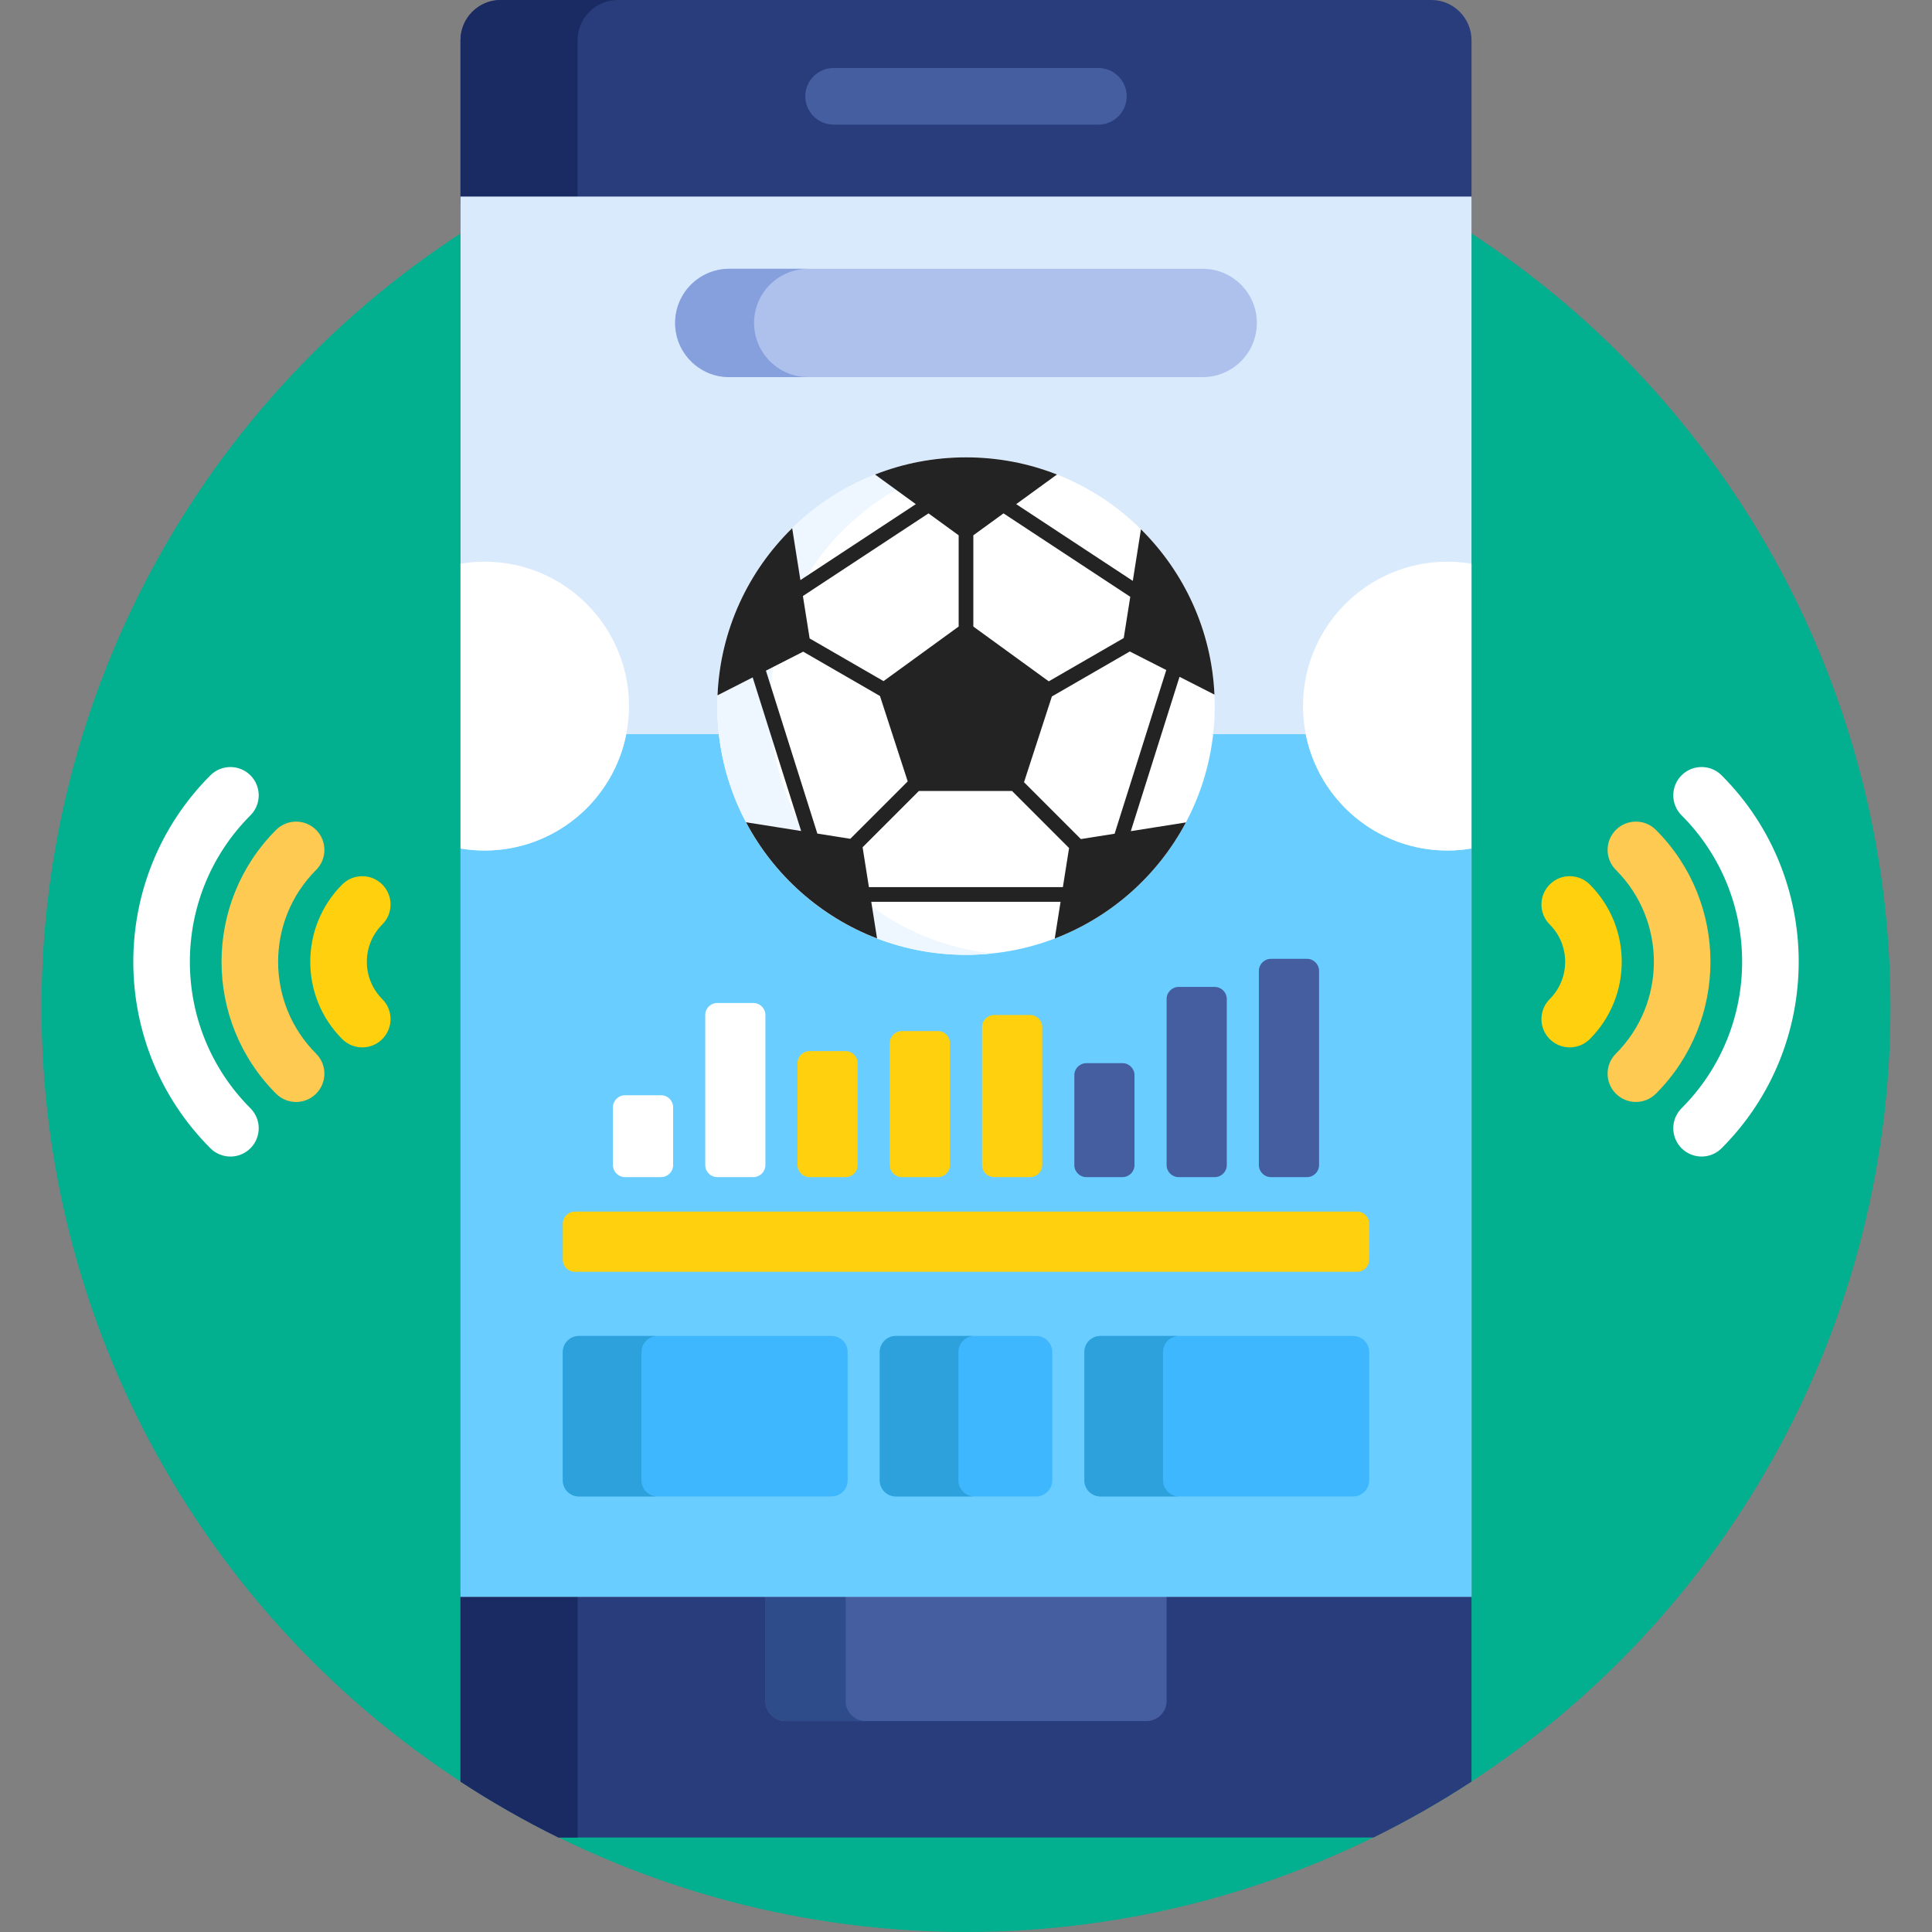 <?xml version="1.0" encoding="UTF-8"?> <svg xmlns="http://www.w3.org/2000/svg" xmlns:xlink="http://www.w3.org/1999/xlink" version="1.1" id="Capa_1" x="0px" y="0px" viewBox="0 0 512 512" style="enable-background:new 0 0 512 512;" xml:space="preserve"><rect x="0" y="0" width="512" height="512" fill="#808080" stroke="none"/> <circle style="fill:#02AF8E;" cx="256" cy="267" r="245"></circle> <path style="fill:#FFFFFF;" d="M61.063,306.5c-1.92,0-3.839-0.732-5.304-2.197c-27.247-27.249-27.247-71.585,0-98.833 c2.93-2.928,7.678-2.928,10.607,0c2.929,2.93,2.929,7.678,0,10.607c-21.399,21.398-21.399,56.219,0,77.62 c2.929,2.929,2.929,7.678-0.001,10.606C64.901,305.768,62.981,306.5,61.063,306.5z"></path> <path style="fill:#FFCA51;" d="M78.469,292.035c-1.919,0-3.839-0.732-5.304-2.196c-19.272-19.272-19.271-50.632,0.002-69.906 c2.93-2.928,7.678-2.928,10.607,0c2.929,2.93,2.929,7.678,0,10.607c-13.426,13.425-13.427,35.268-0.002,48.691 c2.929,2.93,2.929,7.678,0,10.607C82.308,291.303,80.388,292.035,78.469,292.035z"></path> <path style="fill:#FFD00D;" d="M96,277.572c-1.919,0-3.839-0.732-5.304-2.196c-11.298-11.299-11.298-29.682,0-40.981 c2.93-2.928,7.678-2.928,10.607,0c2.929,2.93,2.929,7.678,0,10.607c-5.45,5.449-5.45,14.316,0,19.766 c2.929,2.93,2.929,7.678,0,10.607C99.839,276.84,97.919,277.572,96,277.572z"></path> <path style="fill:#FFFFFF;" d="M450.938,306.496c-1.919,0-3.839-0.732-5.304-2.196c-2.929-2.93-2.929-7.678,0-10.607 c21.399-21.398,21.399-56.219,0-77.62c-2.929-2.929-2.929-7.678,0.001-10.606c2.929-2.929,7.678-2.928,10.606,0.001 c27.247,27.249,27.247,71.585,0,98.833C454.776,305.764,452.856,306.496,450.938,306.496z"></path> <path style="fill:#FFCA51;" d="M433.529,292.033c-1.919,0-3.839-0.732-5.304-2.196c-2.929-2.93-2.929-7.678,0-10.607 c13.426-13.425,13.427-35.268,0.002-48.691c-2.929-2.93-2.929-7.678,0-10.607c2.93-2.928,7.678-2.928,10.607,0 c19.272,19.272,19.271,50.632-0.002,69.906C437.368,291.301,435.448,292.033,433.529,292.033z"></path> <path style="fill:#FFD00D;" d="M416,277.57c-1.919,0-3.839-0.732-5.304-2.196c-2.929-2.93-2.929-7.678,0-10.607 c5.45-5.449,5.45-14.316,0-19.766c-2.929-2.93-2.929-7.678,0-10.607c2.93-2.928,7.678-2.928,10.607,0 c11.298,11.299,11.298,29.682,0,40.98C419.839,276.838,417.919,277.57,416,277.57z"></path> <path style="fill:#293D7C;" d="M379.331,0H132.67c-5.849,0-10.633,4.784-10.633,10.633v461.513 c8.316,5.441,16.982,10.392,25.959,14.808h216.007c8.978-4.416,17.644-9.366,25.96-14.809V10.633C389.963,4.784,385.178,0,379.331,0 z"></path> <g> <path style="fill:#1A2B63;" d="M153.074,10.633C153.074,4.784,157.858,0,163.707,0H132.67c-5.849,0-10.633,4.784-10.633,10.633 v43.305h31.037L153.074,10.633L153.074,10.633z"></path> <path style="fill:#1A2B63;" d="M122.037,422v50.146c8.316,5.441,16.982,10.392,25.959,14.808h5.078V422H122.037z"></path> </g> <path style="fill:#445EA0;" d="M202.84,422v28.788c0,2.923,2.393,5.315,5.316,5.315h95.688c2.924,0,5.316-2.393,5.316-5.315V422 H202.84z"></path> <path style="fill:#2E4C89;" d="M224.105,450.788V422H202.84v28.788c0,2.923,2.393,5.315,5.316,5.315h21.265 C226.496,456.103,224.105,453.711,224.105,450.788z"></path> <rect x="122.04" y="52.09" style="fill:#D9EAFC;" width="267.93" height="371.06"></rect> <path style="fill:#69CDFF;" d="M346.037,194.561h-25.559c-3.703,32.305-31.199,57.48-64.478,57.48s-60.775-25.176-64.479-57.48 h-25.559c-3.462,17.578-18.953,30.838-37.546,30.838c-2.175,0-4.304-0.191-6.38-0.541v198.299h267.926v-198.3 c-2.076,0.35-4.205,0.541-6.38,0.541C364.99,225.398,349.499,212.139,346.037,194.561z"></path> <circle style="fill:#FFFFFF;" cx="256" cy="187.12" r="65.918"></circle> <path style="fill:#EEF6FF;" d="M204.106,187.123c0-34.039,25.798-62.046,58.907-65.547c-2.306-0.244-4.645-0.371-7.014-0.371 c-36.405,0-65.918,29.511-65.918,65.918c0,36.405,29.513,65.918,65.918,65.918c2.369,0,4.708-0.128,7.014-0.372 C229.904,249.167,204.106,221.159,204.106,187.123z"></path> <path style="fill:#232323;" d="M312.586,179.361l9.259,4.718c-0.778-17.112-8.081-32.526-19.479-43.808l-2.163,13.669 l-30.901-20.334l10.809-7.854c-7.468-2.936-15.601-4.548-24.109-4.548s-16.642,1.612-24.109,4.548l10.809,7.854l-30.587,20.129 l-2.179-13.755c-11.612,11.348-19.048,26.947-19.786,44.286l9.316-4.747l12.848,40.707l-14.607-2.315 c7.425,14.027,19.761,25.052,34.722,30.784l-1.537-9.709h50.17l-1.542,9.732c14.971-5.721,27.319-16.739,34.757-30.765 l-14.598,2.312L312.586,179.361z M295.384,220.945l-8.944,1.417l-15.066-15.065l7.384-22.725l20.653-11.923l9.663,4.922 L295.384,220.945z M299.533,158.156l-1.731,10.932l-19.87,11.473l-19.988-14.522V141.86l7.995-5.809L299.533,158.156z M246.061,136.051l7.994,5.809v24.179l-19.908,14.464l-19.585-11.309l-1.782-11.244L246.061,136.051z M202.977,177.73l9.875-5.032 l20.349,11.748l7.354,22.631L225.34,222.29l-8.734-1.383L202.977,177.73z M230.271,235.097l-1.674-10.564l14.913-14.913h24.69 l15.115,15.117l-1.641,10.36L230.271,235.097L230.271,235.097z"></path> <path style="fill:#445EA0;" d="M291.085,33.021h-70.17c-4.142,0-7.5-3.357-7.5-7.5s3.358-7.5,7.5-7.5h70.17 c4.143,0,7.5,3.357,7.5,7.5S295.228,33.021,291.085,33.021z"></path> <path style="fill:#AEC1ED;" d="M333.082,85.588c0,7.928-6.428,14.353-14.354,14.353H193.271c-7.928,0-14.354-6.425-14.354-14.353 l0,0c0-7.928,6.426-14.354,14.354-14.354h125.457C326.654,71.234,333.082,77.66,333.082,85.588L333.082,85.588z"></path> <path style="fill:#85A0DD;" d="M199.836,85.588c0-7.928,6.426-14.354,14.354-14.354h-20.918c-7.928,0-14.354,6.426-14.354,14.354 s6.426,14.353,14.354,14.353h20.918C206.262,99.94,199.836,93.516,199.836,85.588z"></path> <path style="fill:#FFD00D;" d="M362.85,333.844c0,1.755-1.434,3.189-3.188,3.189H152.338c-1.754,0-3.189-1.435-3.189-3.189v-9.568 c0-1.754,1.436-3.189,3.189-3.189h207.324c1.754,0,3.188,1.436,3.188,3.189L362.85,333.844L362.85,333.844z"></path> <g> <path style="fill:#FFFFFF;" d="M178.387,308.759c0,1.755-1.435,3.19-3.189,3.19h-9.569c-1.754,0-3.188-1.435-3.188-3.19v-15.316 c0-1.754,1.434-3.19,3.188-3.19h9.569c1.755,0,3.189,1.436,3.189,3.19V308.759z"></path> <path style="fill:#FFFFFF;" d="M202.84,308.759c0,1.755-1.436,3.19-3.189,3.19h-9.568c-1.756,0-3.189-1.435-3.189-3.19v-39.77 c0-1.756,1.434-3.19,3.189-3.19h9.568c1.754,0,3.189,1.435,3.189,3.19V308.759z"></path> </g> <g> <path style="fill:#FFD00D;" d="M227.293,308.759c0,1.755-1.435,3.19-3.188,3.19h-9.569c-1.755,0-3.189-1.435-3.189-3.19v-27.011 c0-1.756,1.435-3.189,3.189-3.189h9.569c1.754,0,3.188,1.434,3.188,3.189V308.759z"></path> <path style="fill:#FFD00D;" d="M251.747,308.759c0,1.755-1.435,3.19-3.189,3.19h-9.569c-1.754,0-3.189-1.435-3.189-3.19v-32.328 c0-1.754,1.436-3.189,3.189-3.189h9.569c1.755,0,3.189,1.435,3.189,3.189V308.759z"></path> <path style="fill:#FFD00D;" d="M276.201,308.759c0,1.755-1.436,3.19-3.19,3.19h-9.568c-1.756,0-3.19-1.435-3.19-3.19V272.18 c0-1.756,1.435-3.19,3.19-3.19h9.568c1.754,0,3.19,1.435,3.19,3.19V308.759z"></path> </g> <g> <path style="fill:#445EA0;" d="M300.654,308.759c0,1.755-1.435,3.19-3.189,3.19h-9.569c-1.754,0-3.19-1.435-3.19-3.19v-23.822 c0-1.754,1.436-3.189,3.19-3.189h9.569c1.755,0,3.189,1.435,3.189,3.189V308.759z"></path> <path style="fill:#445EA0;" d="M325.107,308.759c0,1.755-1.434,3.19-3.189,3.19h-9.568c-1.754,0-3.189-1.435-3.189-3.19v-44.022 c0-1.755,1.436-3.189,3.189-3.189h9.568c1.756,0,3.189,1.435,3.189,3.189V308.759z"></path> <path style="fill:#445EA0;" d="M349.563,308.759c0,1.755-1.436,3.19-3.19,3.19h-9.569c-1.755,0-3.189-1.435-3.189-3.19v-51.465 c0-1.755,1.435-3.19,3.189-3.19h9.569c1.754,0,3.19,1.436,3.19,3.19V308.759z"></path> </g> <g> <path style="fill:#FFFFFF;" d="M389.963,149.387c-2.076-0.349-4.205-0.539-6.38-0.539c-21.139,0-38.274,17.137-38.274,38.275 c0,21.14,17.136,38.275,38.274,38.275c2.175,0,4.304-0.191,6.38-0.541V149.387z"></path> <path style="fill:#FFFFFF;" d="M128.417,148.848c-2.175,0-4.304,0.19-6.38,0.539v75.471c2.076,0.35,4.205,0.541,6.38,0.541 c21.139,0,38.274-17.136,38.274-38.275C166.691,165.984,149.556,148.848,128.417,148.848z"></path> </g> <g> <path style="fill:#3EB7FF;" d="M224.636,392.32c0,2.338-1.914,4.252-4.253,4.252h-66.981c-2.339,0-4.253-1.914-4.253-4.252v-34.023 c0-2.34,1.914-4.253,4.253-4.253h66.981c2.339,0,4.253,1.913,4.253,4.253V392.32z"></path> <path style="fill:#3EB7FF;" d="M362.85,392.32c0,2.338-1.912,4.252-4.252,4.252h-66.98c-2.34,0-4.253-1.914-4.253-4.252v-34.023 c0-2.34,1.913-4.253,4.253-4.253h66.98c2.34,0,4.252,1.913,4.252,4.253V392.32z"></path> <path style="fill:#3EB7FF;" d="M278.858,392.32c0,2.338-1.913,4.252-4.252,4.252h-37.213c-2.339,0-4.252-1.914-4.252-4.252v-34.023 c0-2.34,1.913-4.253,4.252-4.253h37.213c2.339,0,4.252,1.913,4.252,4.253V392.32z"></path> </g> <g> <path style="fill:#2DA1DC;" d="M170,392.32v-34.023c0-2.34,1.914-4.253,4.253-4.253h-20.852c-2.339,0-4.253,1.913-4.253,4.253 v34.023c0,2.338,1.914,4.252,4.253,4.252h20.852C171.914,396.572,170,394.658,170,392.32z"></path> <path style="fill:#2DA1DC;" d="M308.216,392.32v-34.023c0-2.34,1.913-4.253,4.253-4.253h-20.852c-2.34,0-4.253,1.913-4.253,4.253 v34.023c0,2.338,1.913,4.252,4.253,4.252h20.852C310.129,396.572,308.216,394.658,308.216,392.32z"></path> <path style="fill:#2DA1DC;" d="M253.993,392.32v-34.023c0-2.34,1.913-4.253,4.252-4.253h-20.851c-2.339,0-4.252,1.913-4.252,4.253 v34.023c0,2.338,1.913,4.252,4.252,4.252h20.851C255.906,396.572,253.993,394.658,253.993,392.32z"></path> </g> <g> </g> <g> </g> <g> </g> <g> </g> <g> </g> <g> </g> <g> </g> <g> </g> <g> </g> <g> </g> <g> </g> <g> </g> <g> </g> <g> </g> <g> </g> </svg> 